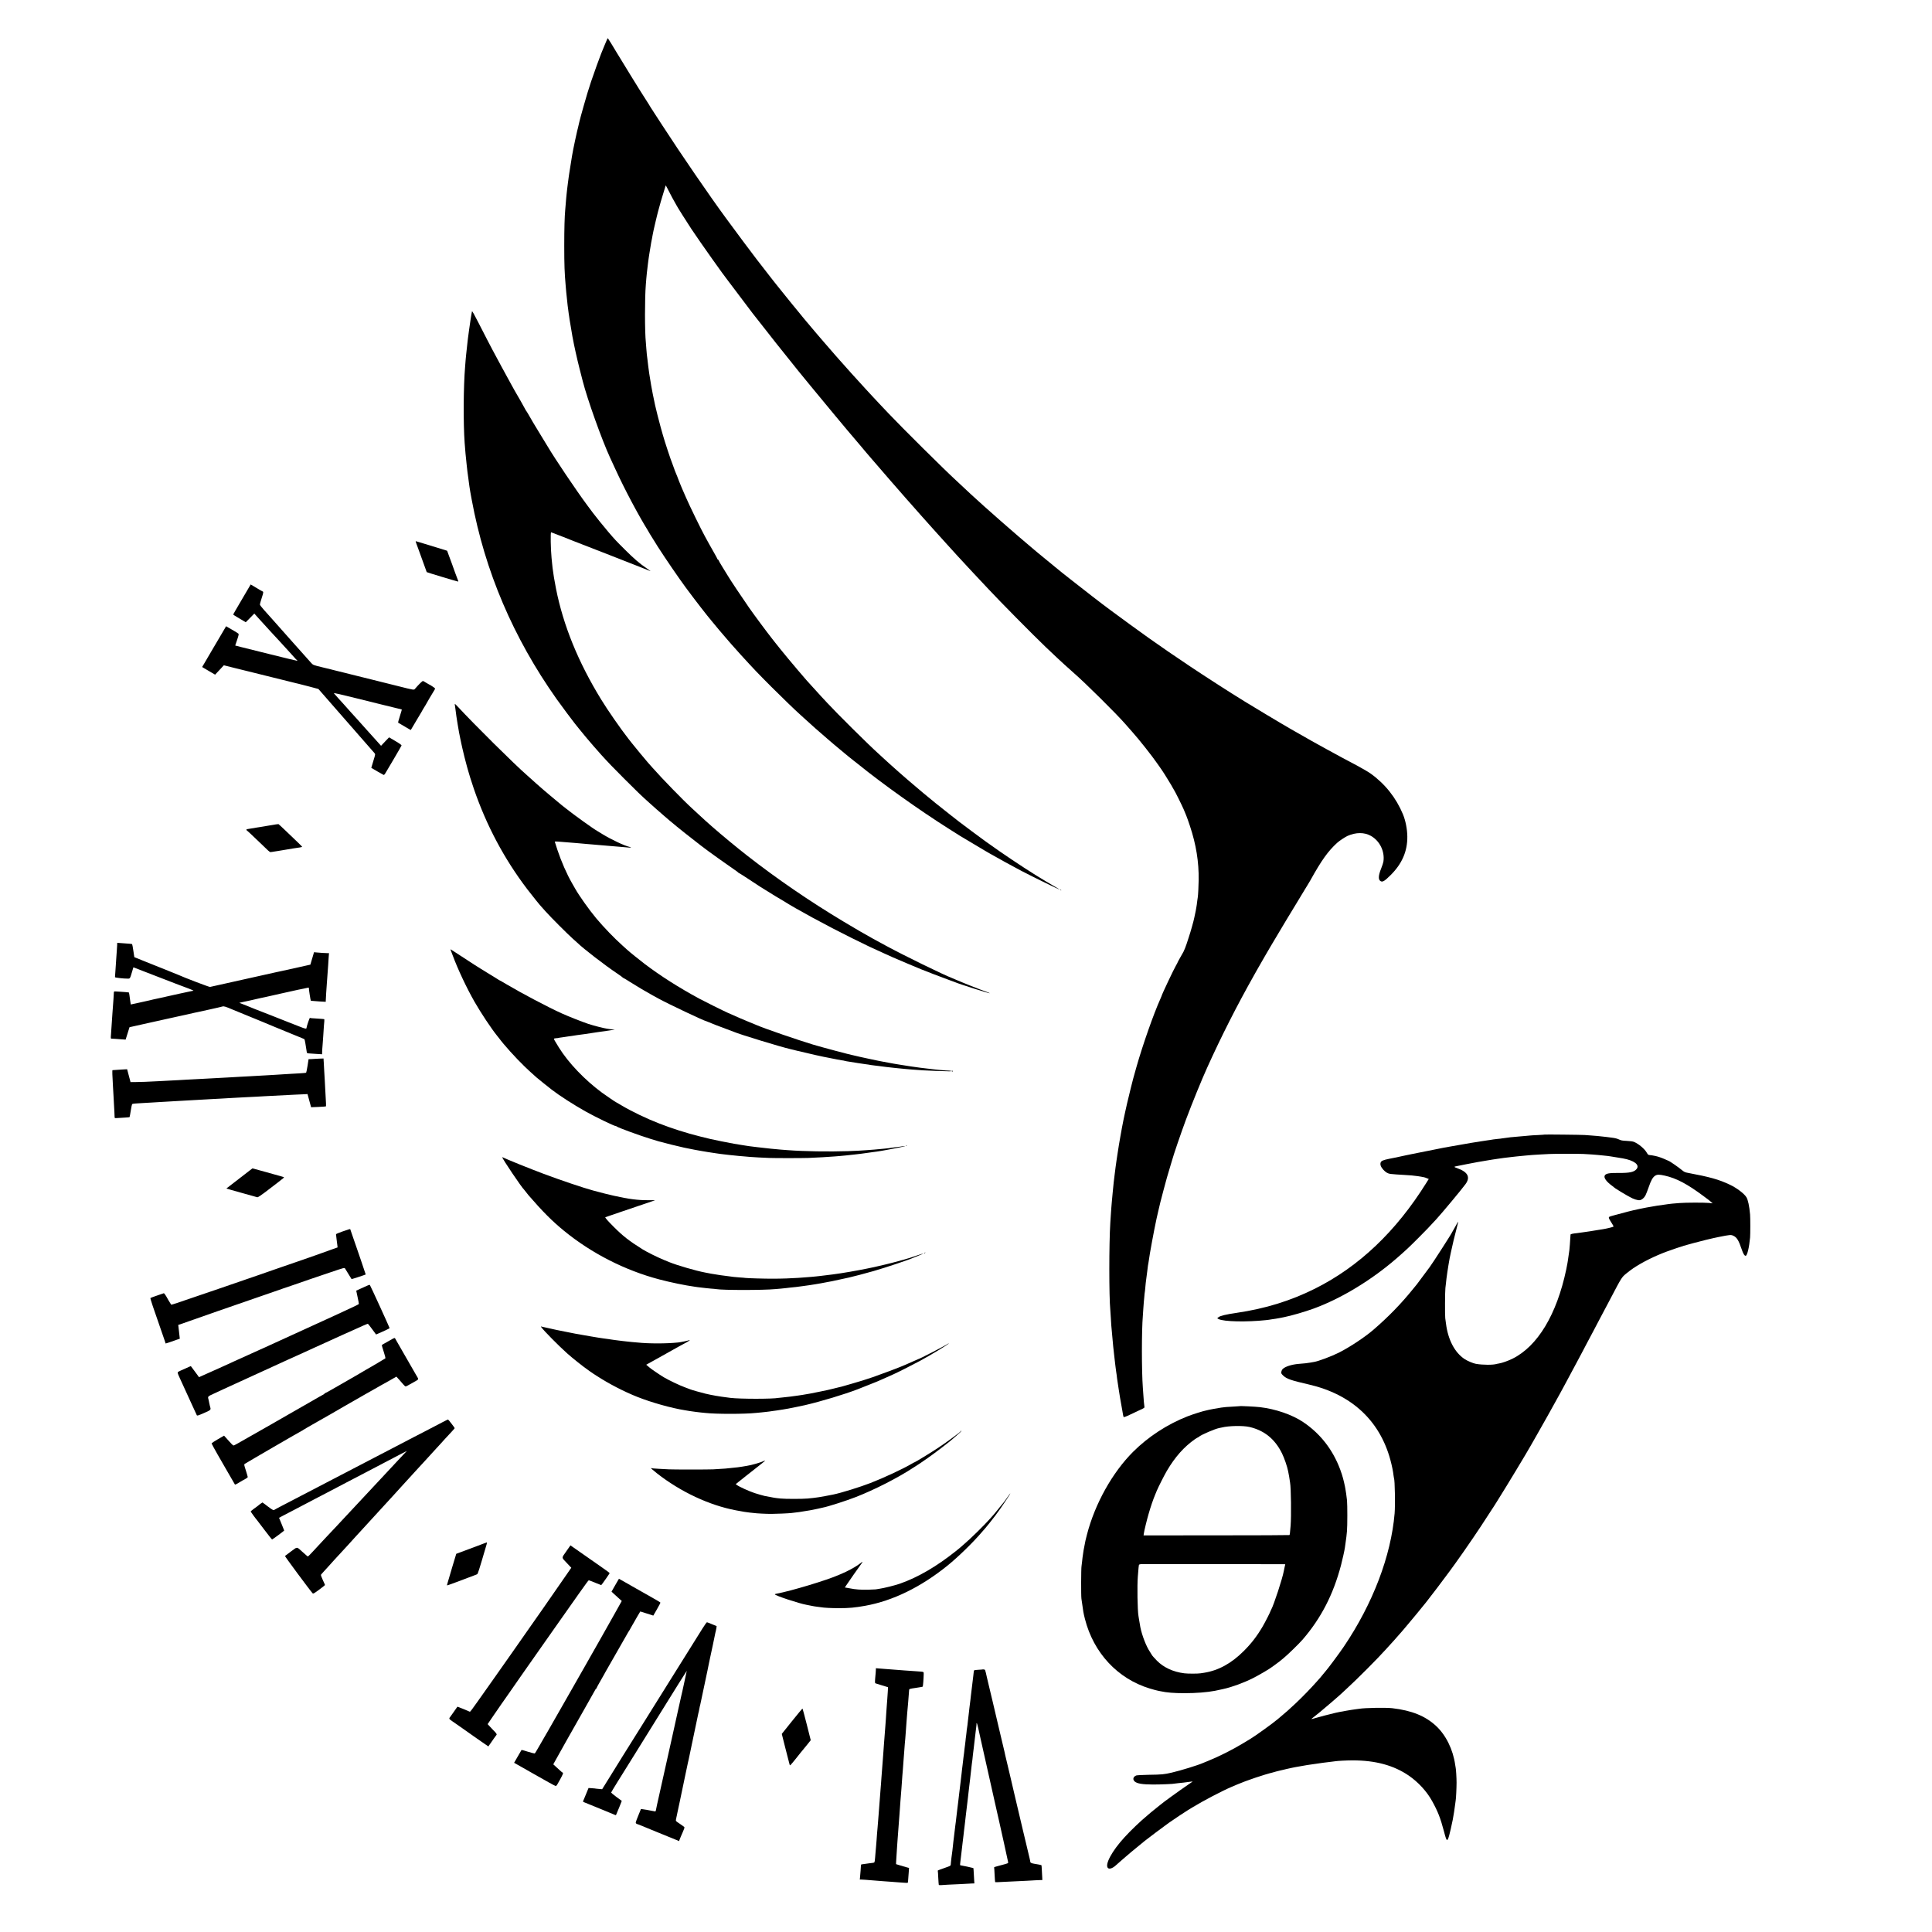<?xml version="1.0" standalone="no"?>
<!DOCTYPE svg PUBLIC "-//W3C//DTD SVG 20010904//EN"
 "http://www.w3.org/TR/2001/REC-SVG-20010904/DTD/svg10.dtd">
<svg version="1.0" xmlns="http://www.w3.org/2000/svg"
 width="3977pt" height="3977pt" viewBox="0 0 3977 3977"
 preserveAspectRatio="xMidYMid meet">
<g transform="translate(0,3977) scale(0.1,-0.1)"
fill="#000000" stroke="none">
<path d="M12446 38841 c-32 -80 -65 -159 -72 -176 -27 -65 -149 -404 -207
-575 -52 -156 -100 -315 -152 -500 -25 -91 -52 -187 -60 -215 -12 -42 -47
-185 -60 -246 -2 -9 -8 -33 -14 -55 -6 -21 -26 -113 -45 -204 -30 -144 -40
-192 -61 -310 -13 -74 -54 -331 -59 -370 -4 -25 -8 -56 -10 -70 -3 -14 -10
-68 -16 -120 -6 -52 -13 -106 -15 -120 -2 -14 -6 -54 -10 -90 -4 -36 -8 -81
-10 -100 -2 -19 -7 -73 -10 -120 -4 -47 -8 -101 -10 -120 -13 -138 -20 -392
-20 -735 0 -406 6 -559 30 -835 3 -36 8 -92 11 -125 3 -33 7 -71 9 -85 2 -14
7 -56 10 -95 3 -38 7 -81 10 -95 2 -14 7 -47 10 -75 4 -27 8 -66 11 -85 2 -19
6 -46 9 -60 2 -14 7 -45 10 -70 8 -56 52 -319 59 -351 3 -13 8 -35 10 -49 17
-104 86 -415 136 -610 33 -129 62 -242 64 -250 95 -375 393 -1210 566 -1585
10 -22 60 -130 111 -240 187 -407 462 -926 661 -1248 26 -43 48 -80 48 -82 0
-3 109 -178 165 -265 165 -257 439 -656 579 -845 206 -278 434 -571 540 -696
17 -20 38 -45 46 -55 17 -23 172 -207 180 -214 3 -3 30 -34 60 -70 30 -36 57
-67 60 -70 3 -3 20 -23 39 -45 31 -37 140 -159 201 -225 289 -316 336 -365
635 -665 228 -227 500 -490 575 -555 13 -11 49 -44 80 -73 105 -98 373 -336
505 -447 55 -47 111 -95 125 -107 30 -25 177 -148 203 -169 10 -8 52 -42 93
-77 42 -34 91 -73 109 -87 18 -14 60 -46 92 -72 493 -400 1255 -943 1848
-1318 116 -73 226 -143 245 -155 28 -18 425 -255 515 -307 11 -7 56 -33 100
-58 135 -78 518 -289 650 -357 252 -131 769 -383 784 -383 3 0 -12 11 -34 23
-362 210 -562 335 -943 589 -158 105 -325 221 -542 376 -96 69 -515 380 -550
409 -8 7 -82 65 -165 129 -218 171 -424 336 -555 447 -14 12 -81 69 -150 127
-114 96 -164 138 -194 165 -6 6 -45 39 -86 75 -41 36 -77 67 -80 70 -3 3 -43
39 -90 80 -96 85 -142 126 -250 226 -41 37 -80 73 -86 79 -200 179 -848 821
-1054 1044 -63 68 -124 134 -135 145 -11 12 -58 64 -105 116 -47 52 -90 99
-96 105 -48 45 -461 531 -624 735 -65 81 -100 125 -108 135 -4 6 -33 42 -63
80 -110 139 -358 473 -479 645 -130 186 -405 598 -436 655 -6 11 -52 86 -103
167 -50 81 -91 152 -91 158 0 5 -4 10 -10 10 -5 0 -10 4 -10 8 0 5 -32 64 -71
133 -40 68 -86 151 -104 184 -18 33 -56 103 -85 155 -84 153 -312 621 -390
800 -40 91 -78 179 -85 195 -22 49 -97 238 -96 242 0 2 -10 26 -23 55 -13 29
-33 82 -45 118 -12 36 -26 74 -31 85 -30 68 -162 470 -195 590 -7 28 -28 99
-45 159 -27 96 -103 395 -114 450 -3 12 -14 65 -25 120 -12 54 -23 108 -25
120 -2 11 -9 48 -15 81 -6 33 -13 71 -16 85 -5 24 -30 179 -40 245 -11 73 -28
208 -40 315 -4 30 -8 66 -10 80 -2 14 -6 66 -10 115 -3 50 -8 108 -10 130 -24
226 -24 919 -1 1195 2 19 7 76 10 125 4 50 9 101 11 115 2 14 7 52 10 85 3 33
8 71 10 85 2 14 7 49 10 79 4 30 8 62 10 72 2 9 6 39 10 66 4 26 13 84 21 128
7 44 16 96 19 115 4 19 10 53 15 75 5 22 11 57 14 77 3 21 11 59 17 85 6 27
12 55 14 63 2 8 15 65 29 125 15 61 29 121 32 133 2 13 11 47 19 75 48 177 68
248 110 382 25 83 47 154 48 158 1 4 33 -54 71 -130 38 -76 89 -171 113 -211
23 -41 43 -75 43 -77 0 -7 222 -359 302 -479 192 -288 676 -970 755 -1066 7
-8 61 -80 121 -160 94 -127 224 -298 381 -505 25 -33 48 -62 51 -65 3 -3 41
-52 85 -108 66 -86 225 -288 355 -452 56 -70 437 -547 453 -566 9 -10 123
-149 253 -309 218 -267 847 -1023 891 -1070 10 -11 65 -77 123 -145 58 -69
114 -136 126 -150 12 -14 66 -77 120 -140 54 -63 101 -117 104 -120 3 -3 59
-68 125 -145 66 -77 134 -156 151 -175 17 -19 96 -109 175 -200 79 -91 156
-178 170 -195 15 -16 36 -39 46 -51 98 -113 373 -422 483 -544 42 -47 166
-184 275 -305 109 -121 216 -238 236 -260 21 -22 50 -53 65 -70 15 -16 75 -82
134 -145 59 -63 119 -128 133 -143 14 -15 81 -87 150 -160 68 -73 139 -148
157 -167 211 -228 924 -950 1176 -1190 145 -138 349 -330 384 -360 14 -12 61
-54 104 -93 43 -40 88 -80 100 -90 221 -191 868 -832 1044 -1034 22 -26 134
-152 147 -167 132 -146 413 -501 526 -666 24 -36 46 -67 49 -70 6 -6 79 -116
95 -142 5 -10 42 -68 80 -130 39 -62 77 -126 85 -144 8 -17 20 -37 26 -45 17
-20 166 -321 199 -399 15 -36 38 -92 52 -125 14 -33 49 -132 78 -220 127 -383
184 -735 179 -1112 -2 -124 -11 -312 -18 -351 -2 -9 -7 -43 -11 -76 -3 -32 -8
-68 -10 -80 -2 -11 -6 -37 -9 -56 -8 -49 -15 -87 -27 -140 -6 -25 -13 -56 -15
-70 -11 -62 -77 -296 -114 -405 -22 -66 -42 -127 -44 -135 -14 -45 -51 -139
-66 -165 -9 -16 -40 -72 -69 -122 -29 -51 -53 -96 -53 -100 -1 -5 -13 -28 -28
-53 -51 -87 -300 -614 -300 -635 0 -2 -11 -28 -24 -57 -138 -306 -362 -943
-491 -1396 -37 -129 -68 -241 -70 -250 -2 -9 -24 -96 -49 -193 -25 -97 -59
-239 -76 -315 -17 -77 -35 -157 -40 -179 -9 -36 -56 -266 -66 -323 -2 -12 -8
-48 -14 -80 -6 -31 -12 -68 -15 -82 -11 -54 -53 -308 -61 -370 -3 -19 -11 -75
-19 -125 -8 -49 -17 -117 -21 -149 -3 -33 -8 -69 -10 -80 -2 -12 -6 -43 -9
-71 -6 -50 -12 -100 -20 -165 -2 -19 -7 -64 -10 -100 -3 -36 -8 -81 -10 -100
-5 -44 -14 -136 -20 -215 -3 -33 -7 -82 -9 -110 -3 -27 -8 -97 -11 -155 -4
-58 -8 -127 -10 -155 -27 -426 -27 -1518 0 -1790 2 -22 7 -89 10 -150 3 -60 8
-135 10 -165 15 -182 34 -388 40 -440 2 -19 11 -100 20 -180 9 -80 18 -158 20
-175 2 -16 6 -52 10 -80 3 -27 8 -61 10 -75 3 -14 7 -47 11 -75 3 -27 7 -61 9
-75 19 -122 25 -161 30 -200 4 -25 17 -110 30 -190 21 -126 30 -177 49 -277 3
-11 7 -41 11 -65 4 -25 10 -50 14 -57 5 -8 45 6 137 50 71 34 166 79 212 100
83 38 83 38 78 71 -6 40 -14 123 -21 238 -4 47 -8 110 -10 140 -26 353 -26
1183 0 1485 1 22 6 90 10 150 3 61 8 121 10 135 2 14 7 61 10 105 3 44 8 87
10 95 2 8 7 49 10 91 3 42 7 85 9 95 2 11 7 46 10 79 7 66 17 140 22 169 2 10
6 44 9 75 4 31 8 63 11 71 2 8 6 33 9 55 18 144 107 624 160 870 3 11 7 29 9
40 2 11 10 43 16 70 6 28 13 57 15 65 2 8 11 47 20 85 9 39 18 77 20 85 2 8
30 119 64 245 54 206 89 328 152 535 11 36 21 72 24 80 29 111 192 585 286
838 128 342 324 823 441 1081 292 645 606 1264 965 1901 11 19 37 66 59 105
54 96 47 85 164 286 58 99 110 188 115 197 8 15 252 423 320 537 11 18 100
165 198 326 98 162 184 303 190 314 7 10 30 49 52 85 22 36 47 77 55 92 232
418 366 606 556 779 45 41 165 120 214 142 172 75 343 76 477 1 184 -102 291
-320 260 -530 -3 -23 -24 -86 -46 -141 -62 -154 -64 -238 -6 -265 39 -18 81 9
200 127 236 234 348 493 344 797 -2 151 -36 323 -89 453 -142 342 -368 627
-667 841 -46 33 -173 107 -281 165 -108 57 -239 127 -292 155 -144 77 -530
289 -589 323 -29 17 -54 31 -56 31 -3 0 -34 18 -70 40 -36 22 -67 40 -70 40
-2 0 -59 32 -127 72 -68 39 -143 82 -168 96 -103 57 -913 542 -935 559 -5 4
-39 26 -75 47 -193 117 -710 449 -1050 676 -264 175 -648 439 -858 589 -170
121 -616 445 -717 521 -54 41 -109 82 -121 90 -45 30 -552 422 -738 570 -73
58 -147 116 -165 130 -18 14 -38 30 -44 35 -7 6 -70 58 -141 115 -121 98 -306
250 -351 288 -11 9 -47 39 -80 67 -364 304 -1015 875 -1301 1141 -94 89 -274
256 -304 284 -253 232 -1117 1090 -1400 1389 -80 85 -159 168 -175 185 -17 17
-82 87 -145 155 -63 69 -128 139 -145 157 -41 43 -180 196 -245 269 -29 33
-56 62 -59 65 -4 3 -36 39 -71 80 -36 41 -72 82 -80 90 -8 8 -47 51 -85 95
-39 44 -72 82 -75 85 -7 6 -183 210 -255 294 -27 33 -55 64 -60 70 -6 6 -39
45 -74 86 -35 41 -84 99 -109 129 -26 30 -56 66 -67 80 -11 14 -25 31 -31 36
-6 6 -39 46 -75 90 -35 44 -66 82 -69 85 -7 6 -302 369 -350 430 -19 25 -42
54 -52 65 -9 11 -31 39 -50 62 -18 23 -46 58 -63 79 -16 20 -48 60 -70 89 -84
109 -287 371 -302 389 -30 37 -513 682 -565 757 -10 13 -40 55 -68 92 -321
436 -922 1311 -1311 1912 -47 72 -116 178 -154 237 -79 121 -96 148 -125 198
-11 19 -59 94 -105 165 -47 72 -88 137 -92 145 -4 8 -42 69 -84 136 -43 67
-85 135 -93 150 -9 16 -24 41 -34 56 -30 48 -247 401 -257 420 -41 71 -169
279 -174 282 -3 2 -33 -62 -65 -143z"/>
<path d="M9716 33362 c-3 -9 -10 -48 -16 -87 -6 -38 -13 -81 -15 -95 -2 -14
-15 -104 -29 -200 -23 -167 -31 -228 -41 -330 -9 -90 -17 -156 -20 -185 -2
-16 -7 -64 -10 -105 -3 -41 -8 -104 -11 -140 -34 -405 -39 -1154 -9 -1570 12
-159 21 -266 41 -445 16 -145 16 -151 34 -275 5 -41 12 -93 15 -115 3 -22 7
-51 9 -65 2 -14 10 -59 16 -100 7 -41 14 -84 17 -95 2 -11 8 -45 14 -75 271
-1468 854 -2837 1747 -4100 88 -124 359 -488 372 -500 3 -3 21 -25 40 -50 19
-25 39 -50 45 -56 5 -6 24 -28 40 -49 17 -21 47 -59 69 -84 21 -25 47 -57 59
-71 55 -67 224 -261 292 -336 143 -158 257 -276 475 -494 279 -279 336 -334
515 -495 61 -54 128 -115 150 -134 22 -20 87 -77 145 -126 58 -50 107 -92 110
-95 5 -5 93 -77 133 -110 11 -8 24 -20 31 -26 16 -15 340 -272 416 -329 36
-28 67 -52 70 -55 3 -3 39 -30 80 -60 41 -30 77 -57 80 -60 8 -9 449 -322 535
-380 44 -29 81 -57 83 -62 2 -4 7 -8 12 -8 4 0 91 -55 193 -122 102 -68 213
-141 248 -163 265 -165 412 -255 416 -255 2 0 27 -15 56 -33 257 -165 899
-513 1412 -767 333 -165 413 -203 690 -327 55 -24 127 -57 160 -72 33 -15 166
-72 295 -126 129 -53 253 -105 275 -115 56 -24 447 -174 580 -222 61 -22 119
-43 130 -48 78 -35 704 -234 712 -226 2 2 -31 16 -74 31 -135 47 -483 186
-623 247 -24 11 -56 24 -70 30 -186 70 -1010 473 -1370 669 -113 61 -232 126
-265 144 -114 61 -401 228 -615 357 -698 419 -1361 873 -1980 1356 -209 163
-519 419 -715 591 -124 109 -156 137 -290 262 -44 40 -102 94 -129 119 -178
162 -618 614 -817 840 -46 52 -88 100 -94 106 -31 34 -280 335 -325 393 -14
17 -49 62 -77 98 -155 198 -421 580 -561 809 -470 767 -776 1519 -926 2274
-19 96 -38 200 -42 230 -4 30 -8 57 -9 60 -1 4 -10 68 -20 140 -2 14 -6 57
-10 95 -4 39 -9 88 -11 110 -18 182 -24 531 -9 528 12 -3 443 -170 470 -183
20 -9 520 -204 735 -286 63 -24 124 -48 135 -53 11 -5 70 -28 130 -51 61 -23
119 -46 130 -51 11 -5 108 -42 215 -84 107 -41 203 -80 213 -85 9 -6 17 -8 17
-6 0 3 -35 28 -77 57 -140 93 -265 201 -448 384 -188 187 -205 205 -346 370
-77 90 -266 323 -312 386 -10 13 -62 83 -115 154 -225 303 -672 966 -823 1223
-9 15 -57 95 -108 177 -115 189 -97 158 -188 310 -42 72 -88 150 -101 175 -14
25 -31 52 -38 61 -8 8 -14 18 -14 21 0 5 -201 360 -220 388 -6 8 -13 22 -17
30 -4 8 -35 64 -69 125 -87 157 -300 549 -374 690 -34 66 -84 161 -110 210
-27 50 -107 206 -178 347 -84 166 -133 252 -136 240z"/>
<path d="M8570 28583 c10 -27 39 -104 63 -173 121 -336 150 -415 151 -417 5
-6 625 -193 639 -193 13 0 15 4 7 18 -5 9 -32 82 -61 162 -28 80 -60 168 -70
195 -10 28 -36 97 -57 154 l-38 104 -240 74 c-131 40 -275 84 -320 98 -44 14
-83 25 -87 25 -3 0 3 -21 13 -47z"/>
<path d="M5121 27672 c-21 -37 -103 -175 -180 -307 -78 -131 -141 -242 -141
-245 0 -3 35 -26 78 -51 42 -25 100 -60 129 -77 l52 -31 88 89 88 90 97 -108
c53 -59 108 -118 120 -132 13 -14 75 -81 137 -150 62 -69 119 -130 125 -135 6
-6 51 -55 101 -110 49 -55 115 -127 146 -160 31 -33 74 -80 95 -105 21 -25 46
-50 54 -57 8 -6 13 -13 10 -16 -3 -2 -264 61 -580 140 -316 80 -584 146 -595
148 -11 3 -39 9 -61 16 l-42 11 39 116 c31 93 37 119 27 128 -7 7 -51 35 -98
62 -47 27 -101 59 -120 70 l-36 21 -71 -122 c-39 -67 -122 -207 -184 -312 -61
-104 -120 -203 -129 -220 -9 -16 -38 -65 -63 -108 l-46 -77 22 -14 c12 -8 72
-44 134 -79 l111 -65 90 96 90 97 239 -60 c131 -32 243 -60 248 -61 6 -1 231
-57 500 -124 270 -67 498 -124 508 -126 9 -2 25 -6 35 -8 48 -11 416 -107 417
-109 2 -3 353 -405 386 -442 15 -16 77 -88 140 -160 62 -71 115 -132 118 -135
3 -3 49 -54 101 -115 52 -60 97 -112 100 -115 3 -3 70 -79 149 -170 79 -91
152 -174 162 -185 17 -19 16 -25 -26 -160 -24 -77 -43 -140 -42 -141 27 -18
246 -143 255 -146 7 -2 24 15 36 37 13 22 92 155 175 296 83 141 153 263 156
271 5 11 -29 36 -125 93 l-131 77 -83 -87 -82 -87 -34 38 c-48 55 -180 201
-215 239 -16 17 -45 49 -64 71 -18 21 -52 59 -75 84 -23 25 -77 86 -121 135
-44 50 -89 99 -100 110 -11 11 -49 54 -85 95 -36 41 -72 81 -80 90 -58 62
-178 196 -197 220 -8 10 149 -25 480 -108 271 -67 501 -124 512 -127 11 -2
107 -26 213 -52 l193 -47 -6 -28 c-4 -15 -22 -76 -41 -135 -20 -59 -32 -109
-27 -110 4 -2 64 -37 133 -78 68 -41 125 -73 126 -72 1 1 50 83 108 182 58 99
111 187 116 195 6 8 14 24 19 35 5 11 21 37 35 58 14 21 26 40 26 42 0 6 160
277 181 308 11 15 17 32 14 37 -7 11 -111 80 -121 80 -3 0 -29 15 -59 34 -29
19 -60 36 -67 38 -13 3 -88 -71 -160 -155 -30 -34 -5 -38 -371 54 -155 39
-289 72 -297 74 -8 2 -107 27 -220 55 -113 28 -260 65 -327 81 -67 16 -184 45
-260 65 -76 20 -149 38 -163 40 -14 3 -38 9 -55 14 -16 5 -41 11 -55 14 -14 2
-99 23 -190 46 -155 38 -167 43 -199 78 -45 49 -273 304 -390 437 -15 17 -120
136 -235 265 -115 129 -223 251 -240 270 -17 19 -68 76 -113 126 -46 51 -83
100 -83 110 0 11 16 68 35 127 40 124 41 135 18 144 -10 4 -69 37 -130 75
l-113 67 -39 -67z"/>
<path d="M9364 25253 c3 -16 8 -50 11 -78 3 -27 7 -61 10 -75 2 -14 6 -45 9
-70 3 -25 8 -54 10 -65 2 -11 9 -56 16 -100 6 -44 20 -123 30 -175 11 -52 21
-106 24 -120 2 -14 12 -59 21 -100 9 -41 18 -84 21 -95 10 -54 77 -318 95
-379 11 -38 22 -76 24 -85 9 -40 69 -231 120 -381 258 -751 622 -1437 1097
-2062 98 -129 275 -348 297 -368 3 -3 42 -45 85 -95 99 -112 454 -467 560
-561 43 -38 86 -76 95 -85 118 -116 565 -461 821 -632 58 -39 107 -75 108 -79
2 -4 7 -8 12 -8 4 0 70 -40 146 -88 137 -87 341 -208 459 -272 33 -18 85 -46
115 -63 200 -110 953 -467 986 -467 3 0 24 -8 47 -19 59 -26 207 -84 366 -142
75 -28 145 -54 156 -59 116 -51 961 -309 1161 -355 11 -2 73 -18 139 -34 235
-58 568 -132 655 -146 19 -3 42 -8 50 -10 8 -2 31 -7 50 -10 19 -3 53 -10 75
-15 22 -5 63 -12 90 -16 28 -3 53 -8 56 -10 4 -2 24 -6 45 -10 81 -12 220 -34
244 -39 23 -4 48 -8 150 -22 44 -5 60 -8 110 -17 14 -3 52 -8 85 -11 33 -3 71
-7 85 -10 14 -2 48 -7 75 -10 28 -3 64 -8 80 -10 17 -2 57 -7 90 -10 33 -3 78
-8 100 -11 95 -10 134 -14 195 -19 36 -3 88 -8 115 -10 175 -15 293 -22 525
-30 281 -10 300 -10 300 -2 0 4 -17 7 -37 8 -21 0 -56 2 -78 4 -96 7 -189 16
-218 20 -18 2 -57 6 -87 10 -108 11 -341 41 -390 50 -14 2 -41 7 -60 9 -56 8
-109 16 -195 31 -44 8 -96 16 -115 19 -19 3 -46 8 -60 11 -32 6 -131 25 -167
31 -16 2 -39 7 -53 10 -14 3 -36 8 -50 10 -14 3 -99 21 -190 40 -91 20 -172
37 -180 39 -8 2 -33 8 -55 13 -22 6 -51 13 -65 15 -82 15 -631 161 -840 223
-312 94 -1007 333 -1152 397 -18 8 -91 38 -163 67 -111 45 -258 108 -445 192
-92 41 -489 238 -590 293 -425 231 -792 465 -1120 713 -111 85 -317 251 -361
292 -8 8 -51 47 -94 85 -163 145 -389 379 -542 562 -144 172 -356 471 -435
613 -14 25 -42 74 -63 110 -109 190 -218 439 -301 686 -30 89 -54 165 -54 169
0 6 91 1 200 -10 19 -2 76 -7 125 -10 50 -3 106 -8 125 -10 34 -4 83 -8 225
-20 39 -4 93 -8 120 -10 28 -3 79 -7 115 -10 70 -5 146 -12 225 -19 46 -5 79
-7 250 -21 33 -3 89 -8 125 -11 59 -5 79 1 34 11 -104 22 -382 153 -566 266
-46 29 -92 57 -103 63 -78 43 -476 328 -641 460 -28 23 -68 55 -90 71 -21 17
-59 48 -84 70 -26 22 -96 80 -156 130 -60 49 -118 99 -130 110 -12 11 -44 39
-71 62 -28 24 -64 55 -80 70 -28 26 -153 138 -193 173 -258 224 -1082 1041
-1422 1408 -32 34 -60 62 -63 62 -4 0 -4 -12 -1 -27z"/>
<path d="M5680 22800 c-25 -5 -103 -18 -175 -29 -71 -12 -141 -23 -155 -26
-14 -2 -43 -6 -65 -10 -22 -3 -47 -7 -55 -10 -8 -2 -37 -6 -65 -10 -27 -3 -60
-9 -72 -12 -23 -5 -30 -19 -14 -25 5 -1 99 -89 208 -194 263 -254 263 -254
282 -254 10 0 42 4 72 10 30 5 70 11 89 14 19 3 87 14 150 25 63 11 133 23
155 26 22 3 49 7 60 9 11 2 44 7 73 11 28 4 52 10 52 13 0 3 -33 37 -73 76
-257 248 -409 391 -415 392 -4 1 -27 -2 -52 -6z"/>
<path d="M21827 21449 c7 -7 15 -10 18 -7 3 3 -2 9 -12 12 -14 6 -15 5 -6 -5z"/>
<path d="M2411 20304 c-1 -33 -4 -75 -6 -94 -2 -19 -6 -84 -10 -143 -4 -59 -8
-126 -10 -149 -2 -22 -7 -88 -10 -147 -4 -58 -8 -110 -8 -116 -2 -10 182 -31
264 -30 47 0 46 -1 92 156 l23 77 424 -164 c234 -91 432 -167 440 -170 8 -3
49 -18 90 -34 302 -113 303 -114 263 -117 -10 -1 -130 -27 -267 -57 -136 -31
-258 -58 -270 -60 -11 -3 -30 -7 -41 -10 -33 -7 -216 -47 -237 -51 -11 -2 -27
-6 -36 -9 -9 -3 -28 -7 -42 -10 -14 -3 -74 -16 -135 -30 -60 -14 -121 -27
-135 -30 -14 -2 -44 -9 -66 -14 l-42 -9 -11 71 c-6 39 -14 95 -17 124 -4 28
-9 52 -13 53 -41 5 -72 8 -166 14 -60 4 -112 7 -115 7 -21 2 -28 -6 -27 -34 0
-18 -3 -73 -7 -123 -4 -49 -9 -117 -11 -150 -3 -33 -7 -94 -10 -135 -8 -119
-19 -289 -30 -442 -7 -87 -7 -88 17 -89 23 0 70 -3 209 -14 l75 -5 40 127 40
128 389 87 c215 48 401 89 415 92 14 2 55 11 91 20 37 8 78 17 90 20 13 3 96
21 184 40 88 20 169 38 180 41 11 2 29 6 40 8 11 3 126 28 255 56 129 28 249
56 267 62 32 10 64 0 218 -66 17 -7 154 -63 305 -125 151 -62 289 -118 305
-125 17 -8 71 -30 120 -50 50 -20 104 -43 120 -50 17 -7 127 -52 245 -101 343
-140 371 -151 377 -157 6 -6 27 -117 38 -202 10 -71 11 -74 18 -81 7 -7 13 -8
195 -19 l112 -7 1 39 c1 41 3 77 13 198 4 44 8 114 11 155 9 150 16 246 21
288 2 23 1 42 -3 43 -5 0 -19 2 -33 4 -14 1 -77 6 -140 10 -63 3 -118 8 -121
11 -7 4 -69 -179 -69 -203 0 -26 -25 -22 -133 21 -61 24 -164 65 -227 89 -63
25 -235 93 -382 151 -147 58 -269 106 -272 106 -4 0 -25 9 -49 19 -23 11 -105
44 -182 74 l-139 54 74 17 c91 20 117 26 150 32 14 3 61 14 105 24 83 19 165
38 200 44 11 3 83 19 160 36 77 17 147 33 155 35 8 2 89 20 180 40 91 20 174
39 185 41 11 2 29 6 40 8 180 39 186 40 183 29 -4 -14 35 -263 41 -264 20 -3
71 -7 181 -14 l125 -7 1 29 c1 43 14 252 19 308 2 28 7 91 10 140 3 50 8 117
11 150 3 33 7 89 9 125 2 36 6 107 10 157 l7 93 -23 -1 c-28 -1 -198 10 -249
16 l-36 4 -21 -72 c-12 -40 -29 -97 -38 -128 l-16 -56 -237 -53 c-130 -29
-285 -63 -344 -76 -59 -13 -117 -25 -130 -28 -26 -5 -272 -60 -363 -81 -79
-19 -284 -64 -310 -69 -11 -2 -164 -36 -340 -76 -176 -39 -330 -73 -342 -76
-18 -3 -527 191 -668 255 -26 12 -420 170 -465 187 -19 7 -123 49 -230 92
l-195 79 -6 39 c-4 22 -10 60 -13 86 -9 69 -23 138 -28 144 -3 2 -29 6 -59 8
-30 2 -97 7 -150 11 l-96 7 -2 -58z"/>
<path d="M9279 20208 c5 -12 24 -61 41 -108 105 -284 288 -672 450 -955 132
-230 342 -546 462 -695 16 -19 32 -39 36 -45 101 -138 340 -404 529 -587 79
-76 112 -107 248 -228 32 -28 241 -196 315 -253 156 -121 456 -313 695 -447
194 -109 589 -300 619 -300 7 0 16 -4 22 -9 25 -23 470 -186 699 -256 66 -20
140 -42 165 -50 65 -20 431 -111 525 -130 164 -34 311 -62 360 -69 22 -4 78
-13 125 -21 47 -7 121 -19 165 -25 44 -6 91 -13 105 -15 34 -5 115 -14 170
-20 25 -2 65 -7 90 -9 79 -9 143 -15 225 -21 44 -4 95 -8 113 -10 18 -2 97 -7
175 -11 78 -3 176 -8 217 -10 114 -5 668 -5 815 0 163 6 437 22 540 31 28 2
82 7 120 10 39 3 86 8 105 10 57 7 132 15 185 20 62 6 181 21 266 34 35 5 87
12 114 16 28 3 61 8 75 10 14 2 54 9 90 14 36 6 76 13 90 16 14 3 41 8 60 11
88 14 336 66 340 71 4 5 -55 -2 -108 -12 -10 -1 -42 -6 -72 -9 -30 -4 -73 -9
-95 -12 -22 -3 -47 -7 -55 -9 -8 -2 -51 -6 -95 -10 -44 -3 -91 -8 -105 -10
-14 -2 -59 -6 -100 -9 -41 -3 -113 -9 -159 -12 -154 -11 -175 -12 -381 -20
-390 -13 -921 -5 -1241 20 -41 4 -105 9 -144 11 -65 5 -89 7 -205 19 -141 15
-176 19 -285 32 -66 9 -136 17 -155 19 -19 3 -46 7 -60 9 -14 3 -45 8 -70 11
-91 12 -270 44 -440 79 -216 44 -265 55 -446 101 -295 74 -577 164 -844 268
-264 102 -577 253 -775 372 -60 36 -110 65 -112 65 -7 0 -217 143 -293 199
-354 262 -687 610 -884 926 -89 143 -107 175 -102 183 3 5 24 9 47 11 23 1 45
4 49 6 4 2 31 7 61 10 30 3 61 8 69 10 8 2 38 7 65 10 28 3 61 8 75 10 61 10
159 25 205 30 28 3 61 8 75 10 59 11 422 63 490 72 25 3 61 9 80 13 l35 8 -40
2 c-22 1 -49 3 -60 5 -11 2 -39 7 -63 10 -75 11 -272 62 -387 100 -127 43
-407 153 -545 216 -276 125 -814 408 -1138 600 -73 44 -135 79 -138 79 -3 0
-17 8 -32 19 -15 10 -92 58 -172 106 -80 48 -167 102 -195 120 -27 17 -85 54
-128 81 -43 27 -166 107 -275 179 -108 71 -200 131 -205 133 -4 2 -3 -7 2 -20z"/>
<path d="M6476 17973 c-1 -1 -29 -3 -63 -4 l-61 -2 -21 -136 c-12 -74 -25
-138 -29 -142 -4 -4 -66 -10 -139 -14 -72 -4 -153 -8 -180 -10 -26 -2 -100 -7
-163 -10 -63 -4 -135 -8 -160 -10 -25 -1 -101 -6 -170 -10 -69 -4 -150 -8
-180 -10 -30 -2 -109 -6 -175 -10 -66 -3 -151 -8 -190 -10 -38 -2 -115 -7
-170 -10 -55 -3 -138 -7 -185 -10 -47 -2 -130 -7 -185 -10 -55 -3 -138 -8
-185 -10 -47 -2 -132 -7 -190 -10 -58 -3 -145 -8 -195 -10 -49 -3 -126 -7
-170 -10 -44 -2 -132 -7 -195 -10 -63 -4 -146 -8 -185 -10 -253 -13 -394 -19
-489 -19 l-109 -1 -17 65 c-10 36 -25 95 -35 132 l-18 68 -111 -6 c-117 -7
-175 -11 -190 -13 -7 -1 -4 -111 9 -321 2 -36 7 -114 10 -175 3 -60 7 -150 11
-200 7 -124 13 -224 13 -262 1 -31 1 -31 49 -28 26 2 94 6 151 9 57 3 106 8
108 10 3 2 14 62 25 133 11 70 24 132 28 136 4 4 38 10 76 12 38 2 110 7 159
10 50 3 128 7 175 10 47 3 121 7 165 10 44 3 123 7 175 10 52 3 129 7 170 10
83 5 204 12 355 20 184 10 269 14 355 20 47 2 132 7 190 10 58 4 134 8 170 10
36 2 117 6 180 10 63 3 149 8 190 10 41 2 131 7 200 10 69 4 148 8 175 10 90
6 402 22 605 31 74 3 165 7 202 9 l68 4 13 -47 c8 -26 25 -87 37 -136 l24 -88
150 6 c83 4 152 9 155 11 4 5 2 95 -4 170 -1 22 -6 105 -10 185 -4 80 -9 165
-10 190 -2 25 -7 108 -11 185 -3 77 -8 154 -9 170 -2 17 -3 43 -4 58 l-1 28
-91 -3 c-50 -2 -91 -4 -93 -5z"/>
<path d="M19590 17722 c0 -5 7 -9 15 -9 8 0 12 4 9 9 -3 4 -9 8 -15 8 -5 0 -9
-4 -9 -8z"/>
<path d="M31798 16415 c-2 -2 -66 -6 -143 -10 -77 -3 -151 -8 -165 -10 -14 -2
-63 -7 -110 -10 -47 -3 -98 -8 -115 -10 -16 -1 -66 -6 -110 -10 -44 -3 -87 -8
-95 -10 -8 -2 -42 -7 -75 -10 -33 -4 -67 -8 -75 -10 -8 -2 -46 -7 -85 -10 -38
-4 -77 -8 -85 -10 -8 -2 -35 -7 -60 -10 -25 -3 -56 -8 -70 -10 -40 -7 -82 -14
-125 -19 -22 -3 -49 -7 -60 -10 -11 -2 -41 -6 -66 -10 -25 -4 -57 -9 -70 -11
-217 -37 -385 -66 -429 -75 -56 -11 -91 -17 -145 -26 -16 -3 -37 -7 -45 -9 -8
-2 -30 -7 -49 -10 -31 -5 -524 -104 -546 -109 -22 -5 -121 -26 -145 -30 -14
-2 -55 -11 -93 -20 -37 -9 -79 -18 -95 -21 -15 -3 -36 -7 -47 -9 -11 -2 -56
-12 -100 -20 -123 -25 -162 -42 -174 -76 -15 -43 3 -91 54 -148 48 -53 95 -81
147 -87 51 -6 185 -16 273 -20 118 -6 222 -15 290 -26 55 -8 75 -12 131 -23
11 -2 37 -11 57 -20 l38 -15 -52 -83 c-623 -998 -1384 -1721 -2289 -2174 -504
-252 -1023 -412 -1615 -499 -220 -32 -339 -61 -373 -90 l-26 -22 29 -16 c105
-54 579 -64 980 -21 50 6 61 7 125 18 19 3 51 8 70 10 19 3 60 10 90 16 30 6
66 14 80 16 155 31 415 106 611 177 560 204 1189 584 1704 1031 198 172 251
222 455 426 156 156 221 224 365 381 121 132 516 606 601 722 107 145 51 253
-172 331 -67 24 -69 30 -14 40 14 3 104 21 200 40 149 30 338 64 455 82 17 3
55 9 85 14 30 5 75 12 100 15 44 5 110 15 140 20 8 1 47 6 85 10 39 4 77 8 85
10 8 2 49 6 90 10 41 3 86 8 100 10 14 2 61 7 105 10 44 4 96 8 115 10 19 2
91 7 160 10 69 3 154 8 190 10 79 5 596 6 700 1 111 -6 271 -16 305 -21 17 -2
62 -6 100 -10 39 -4 81 -8 95 -10 14 -2 45 -7 70 -10 39 -5 149 -23 245 -40
234 -42 352 -132 285 -218 -50 -64 -143 -84 -370 -82 -190 2 -261 -10 -285
-50 -28 -45 27 -125 150 -215 33 -25 62 -48 65 -51 6 -7 239 -149 245 -149 2
0 27 -14 55 -30 73 -43 167 -73 207 -65 42 8 89 47 115 99 12 22 41 97 65 166
49 143 84 205 132 237 42 28 84 29 200 3 238 -53 462 -171 800 -423 115 -86
108 -80 151 -117 l35 -30 -80 8 c-100 9 -480 8 -600 -2 -129 -10 -196 -16
-226 -21 -15 -3 -47 -7 -70 -10 -117 -15 -228 -32 -319 -50 -13 -3 -42 -7 -64
-11 -22 -3 -43 -7 -46 -9 -3 -2 -23 -6 -45 -9 -22 -4 -47 -8 -55 -11 -8 -2
-26 -6 -40 -9 -105 -21 -240 -56 -490 -124 -98 -27 -105 -30 -102 -52 1 -13
25 -57 53 -98 28 -41 47 -78 42 -82 -9 -9 -169 -47 -225 -54 -21 -3 -63 -9
-95 -15 -32 -5 -74 -12 -93 -15 -19 -3 -46 -8 -60 -10 -14 -3 -47 -7 -75 -11
-27 -3 -75 -10 -105 -15 -30 -5 -75 -11 -100 -14 -86 -8 -130 -19 -131 -30 0
-6 -2 -33 -4 -61 -4 -81 -16 -228 -20 -260 -6 -44 -26 -183 -30 -208 -2 -12
-6 -38 -9 -57 -3 -19 -15 -80 -26 -135 -195 -923 -588 -1577 -1105 -1833 -86
-43 -218 -90 -275 -98 -19 -3 -41 -7 -48 -9 -72 -25 -291 -24 -432 1 -55 9
-177 61 -233 99 -203 135 -340 397 -382 730 -4 28 -10 77 -15 110 -8 58 -5
560 3 620 3 17 8 59 11 95 4 36 9 81 11 100 4 36 32 230 39 265 2 11 7 40 11
65 13 77 16 92 41 210 30 145 82 361 122 510 17 63 29 116 27 119 -3 2 -8 -5
-12 -15 -4 -10 -31 -59 -60 -108 -29 -49 -53 -90 -53 -93 0 -14 -416 -660
-462 -718 -5 -5 -62 -83 -128 -172 -65 -89 -126 -170 -134 -180 -8 -10 -40
-49 -72 -88 -251 -312 -515 -583 -824 -849 -176 -152 -491 -360 -710 -470
-149 -75 -424 -178 -510 -191 -14 -2 -50 -8 -80 -14 -61 -11 -116 -17 -235
-26 -147 -12 -284 -56 -334 -109 -12 -13 -23 -38 -26 -57 -4 -29 2 -39 39 -75
72 -68 157 -98 531 -184 874 -202 1455 -740 1675 -1550 31 -113 58 -245 66
-325 3 -27 7 -52 9 -55 18 -30 27 -550 13 -722 -74 -875 -446 -1854 -1042
-2738 -91 -135 -334 -463 -378 -510 -13 -14 -39 -45 -58 -70 -19 -24 -42 -52
-50 -61 -8 -8 -44 -49 -80 -90 -107 -121 -293 -314 -421 -434 -142 -134 -204
-189 -334 -297 -11 -9 -31 -26 -45 -38 -88 -76 -471 -352 -562 -405 -10 -5
-82 -49 -161 -97 -208 -126 -499 -272 -707 -355 -47 -19 -94 -38 -105 -43
-102 -46 -460 -156 -645 -199 -161 -37 -196 -41 -480 -45 -124 -2 -237 -9
-251 -14 -65 -26 -79 -83 -30 -125 51 -43 159 -60 376 -61 166 0 431 11 445
19 3 1 37 6 75 9 39 4 86 9 105 11 19 2 58 7 85 11 28 3 63 8 79 10 16 2 27 2
25 0 -2 -2 -47 -32 -99 -68 -165 -112 -527 -374 -550 -398 -3 -3 -50 -41 -105
-84 -55 -44 -102 -82 -105 -85 -3 -3 -32 -28 -65 -56 -153 -127 -340 -305
-476 -454 -260 -282 -414 -568 -341 -635 30 -27 98 -3 162 57 39 36 238 209
315 273 128 107 194 161 224 184 17 14 44 35 59 48 39 33 391 297 492 369 95
67 348 236 395 263 17 10 60 36 97 59 222 135 607 337 803 420 44 19 98 42
120 51 182 78 552 203 725 244 8 2 40 11 70 20 30 8 66 17 80 20 14 2 45 9 70
16 25 7 54 14 65 16 28 5 53 11 105 23 25 5 61 12 80 16 19 3 58 10 85 15 28
5 64 12 80 14 17 3 45 8 63 11 17 3 44 7 60 9 47 8 235 35 277 40 85 11 122
15 180 22 33 3 68 8 78 10 41 7 231 17 347 17 471 1 849 -101 1160 -314 196
-135 371 -326 480 -524 117 -211 171 -349 240 -610 42 -161 53 -190 70 -190
21 0 52 114 115 418 12 55 45 270 50 322 4 33 8 67 10 75 7 25 18 258 18 365
0 98 -11 275 -18 305 -2 8 -7 35 -10 60 -44 316 -191 614 -396 804 -220 203
-498 316 -899 363 -132 15 -565 8 -680 -12 -14 -2 -47 -7 -75 -10 -72 -8 -329
-53 -405 -71 -125 -29 -336 -84 -419 -109 -46 -14 -86 -24 -87 -22 -2 2 27 26
64 54 37 29 79 62 94 75 14 13 59 50 99 83 77 63 302 257 330 284 9 9 61 57
115 106 238 217 661 642 844 846 30 34 69 76 85 94 49 52 96 105 165 185 35
41 71 82 80 91 8 9 33 38 55 65 22 26 67 80 100 119 60 70 204 245 280 340 21
28 42 52 45 55 3 3 19 23 35 45 16 22 35 47 42 55 7 8 77 98 154 200 156 204
366 489 463 630 14 19 52 73 85 120 77 109 333 485 346 508 6 9 44 69 86 132
42 63 99 151 127 195 28 44 55 85 59 90 4 6 15 22 23 36 8 14 44 71 80 128
155 245 585 958 656 1086 6 11 57 101 114 200 172 302 319 563 429 765 29 52
56 102 61 110 5 8 52 94 103 190 129 239 231 429 284 530 19 36 53 101 77 145
23 44 71 134 105 200 35 65 78 146 96 180 32 59 87 165 200 380 31 61 70 133
85 160 15 28 58 109 95 180 224 427 227 432 318 507 45 37 111 87 147 111 188
126 437 250 690 344 86 32 313 109 350 119 8 2 95 26 194 54 143 40 391 100
521 126 246 49 256 50 310 24 68 -33 105 -93 166 -273 33 -97 57 -137 83 -137
31 0 72 167 91 375 6 67 6 406 0 475 -16 177 -43 303 -76 356 -45 74 -201 192
-340 257 -228 108 -405 158 -885 248 -37 7 -65 21 -101 52 -66 56 -255 187
-278 192 -5 1 -39 16 -75 33 -54 25 -146 57 -194 66 -56 12 -86 17 -116 19
-30 2 -38 9 -59 45 -44 80 -167 185 -265 226 -24 10 -80 18 -149 21 -92 4
-119 9 -162 30 -33 16 -84 29 -136 35 -46 6 -97 12 -114 15 -16 2 -57 7 -90
10 -33 3 -80 8 -105 11 -25 3 -81 7 -125 10 -44 3 -105 8 -135 10 -63 5 -817
13 -822 9z"/>
<path d="M18648 16183 c7 -3 16 -2 19 1 4 3 -2 6 -13 5 -11 0 -14 -3 -6 -6z"/>
<path d="M10340 15946 c0 -30 404 -628 449 -666 3 -3 19 -23 36 -45 16 -22 39
-51 51 -65 290 -336 492 -539 739 -740 564 -460 1247 -809 1954 -996 230 -61
541 -125 726 -150 28 -3 58 -8 68 -10 10 -2 48 -6 85 -10 36 -3 75 -8 86 -10
12 -2 57 -6 101 -10 44 -3 91 -7 105 -10 145 -24 965 -24 1220 0 19 2 72 7
116 10 45 4 93 9 105 11 13 2 51 6 84 10 117 11 132 13 255 30 14 2 47 6 73
10 27 4 56 8 65 9 10 2 38 6 63 10 25 4 57 9 70 11 13 2 63 11 111 19 48 9 97
18 110 21 24 5 60 12 113 21 17 3 98 21 180 39 83 19 162 36 176 38 43 8 378
96 504 133 269 78 721 230 830 279 17 7 67 28 113 46 45 17 81 33 79 35 -2 3
-225 -69 -277 -89 -27 -10 -232 -67 -355 -99 -66 -16 -127 -32 -135 -34 -34
-9 -227 -54 -249 -58 -13 -3 -78 -16 -145 -30 -209 -43 -523 -97 -703 -120
-104 -14 -184 -24 -253 -31 -30 -3 -71 -8 -90 -10 -45 -5 -145 -14 -235 -20
-38 -3 -99 -7 -135 -10 -123 -9 -345 -17 -515 -17 -167 -1 -537 10 -572 16
-10 2 -63 7 -118 10 -55 4 -111 9 -125 11 -14 2 -47 7 -75 10 -102 11 -283 37
-385 56 -58 11 -116 22 -130 25 -186 35 -580 150 -735 214 -11 4 -60 25 -110
45 -139 58 -351 163 -440 219 -279 175 -402 271 -602 472 -122 123 -171 180
-162 188 2 2 139 49 304 104 229 78 636 216 718 244 4 2 -59 2 -140 2 -206 -2
-410 24 -708 92 -133 30 -207 49 -428 108 -196 53 -662 210 -1017 343 -275
103 -772 303 -842 340 -5 2 -8 2 -8 -1z"/>
<path d="M4928 15512 l-268 -207 43 -13 c23 -7 49 -15 57 -17 24 -7 231 -65
285 -80 28 -8 91 -26 140 -39 50 -14 99 -28 110 -31 15 -5 75 36 250 170 335
257 312 237 289 246 -10 5 -93 28 -184 53 -91 25 -230 64 -309 86 -79 22 -144
40 -145 39 0 0 -121 -94 -268 -207z"/>
<path d="M7050 14420 c-74 -26 -134 -51 -133 -57 1 -5 4 -34 7 -64 4 -30 8
-68 10 -84 3 -17 7 -51 10 -76 l5 -47 -147 -52 c-81 -29 -156 -56 -167 -60
-11 -5 -74 -27 -140 -50 -66 -23 -223 -78 -350 -122 -126 -44 -282 -97 -345
-119 -63 -23 -146 -51 -185 -64 -38 -13 -162 -56 -275 -96 -389 -135 -1308
-450 -1694 -580 -65 -22 -120 -38 -122 -36 -7 7 -104 170 -104 176 -1 3 -11
18 -23 34 l-23 27 -134 -46 c-74 -25 -138 -49 -143 -53 -8 -8 40 -152 282
-845 17 -49 31 -90 31 -92 0 -1 42 12 93 30 50 18 116 41 145 51 l53 17 -6 57
c-3 31 -8 67 -9 81 -2 14 -6 52 -10 86 l-7 61 48 15 c26 9 113 40 193 68 248
88 490 173 570 200 30 10 147 51 260 90 242 85 660 229 885 306 88 30 167 57
175 61 8 3 20 7 25 9 6 1 102 34 215 73 275 96 422 146 763 261 287 97 288 98
301 76 48 -79 130 -212 133 -216 3 -3 278 87 291 95 1 1 -37 114 -84 251 -47
137 -90 260 -94 274 -4 14 -38 110 -74 214 -36 104 -66 190 -66 192 0 9 -32
-1 -160 -46z"/>
<path d="M19030 13980 c-9 -6 -10 -10 -3 -10 6 0 15 5 18 10 8 12 4 12 -15 0z"/>
<path d="M7550 13301 c-30 -14 -91 -42 -136 -62 l-81 -37 28 -133 c16 -74 28
-138 26 -142 -2 -7 -135 -71 -432 -207 -80 -37 -164 -75 -255 -117 -41 -19
-145 -66 -230 -105 -85 -39 -186 -85 -225 -103 -78 -36 -155 -71 -230 -105
-27 -12 -131 -60 -230 -105 -99 -45 -202 -92 -230 -105 -27 -12 -72 -33 -100
-46 -27 -12 -77 -35 -110 -49 -94 -42 -474 -214 -535 -242 -30 -14 -84 -39
-119 -55 -36 -16 -79 -35 -95 -43 -17 -8 -137 -62 -265 -119 l-235 -105 -15
22 c-8 12 -46 64 -84 114 l-69 92 -31 -13 c-171 -75 -224 -100 -235 -110 -10
-10 -3 -34 38 -122 70 -150 65 -139 242 -529 55 -121 104 -227 109 -237 8 -14
25 -9 148 45 154 69 147 60 120 152 -4 17 -11 46 -14 65 -3 19 -8 42 -10 50
-22 76 -26 71 113 135 70 32 163 75 207 96 190 88 245 113 330 151 50 22 122
55 160 73 39 18 93 43 120 55 28 13 84 38 125 57 62 29 273 125 583 267 163
74 249 113 357 161 47 21 123 56 170 78 47 21 148 68 225 102 78 35 175 79
217 99 42 20 119 54 170 77 116 51 134 59 233 104 122 57 257 115 266 115 5 0
45 -49 89 -110 l81 -110 34 14 c110 46 245 110 245 117 0 11 -398 882 -407
889 -4 4 -33 -4 -63 -19z"/>
<path d="M11144 12448 c52 -73 346 -371 532 -538 95 -86 336 -278 414 -330 13
-8 35 -24 49 -36 14 -11 49 -34 76 -52 28 -18 57 -37 65 -42 247 -161 566
-327 840 -435 292 -116 702 -231 980 -275 36 -5 76 -12 89 -15 14 -2 45 -7 70
-10 25 -3 55 -7 66 -9 11 -2 52 -7 92 -11 40 -4 85 -8 100 -10 213 -25 809
-25 1043 0 19 2 67 6 105 10 39 4 81 8 95 10 14 2 48 6 75 9 28 3 61 8 75 11
14 2 48 7 75 10 28 3 88 13 135 21 46 9 96 17 110 19 20 3 281 56 340 70 329
76 815 223 1085 327 144 56 329 129 365 145 19 8 45 19 58 24 37 15 64 27 147
65 44 20 121 54 170 76 91 41 410 202 540 273 228 123 595 346 595 361 0 4 -6
2 -12 -4 -40 -32 -600 -322 -623 -322 -2 0 -36 -15 -77 -34 -40 -18 -102 -46
-138 -61 -36 -15 -83 -35 -105 -45 -82 -36 -465 -179 -610 -229 -160 -54 -249
-82 -440 -137 -66 -19 -138 -39 -160 -46 -22 -6 -44 -13 -50 -14 -5 -1 -21 -5
-35 -8 -14 -3 -72 -17 -130 -32 -122 -30 -97 -24 -280 -62 -126 -27 -278 -55
-360 -67 -14 -2 -56 -8 -95 -14 -89 -14 -210 -28 -300 -37 -38 -3 -78 -8 -87
-9 -129 -25 -796 -24 -993 0 -16 3 -50 7 -75 10 -150 18 -306 45 -440 77 -73
17 -292 79 -309 88 -9 4 -56 22 -106 40 -114 41 -332 145 -444 211 -76 46
-278 183 -291 199 -3 3 -19 17 -36 31 l-32 26 252 140 c138 77 324 181 414
232 90 50 166 91 168 91 3 0 22 12 42 26 20 15 28 23 17 19 -37 -14 -179 -44
-240 -50 -237 -25 -603 -25 -835 0 -19 2 -66 6 -105 9 -38 3 -86 8 -105 11
-19 2 -60 7 -90 10 -30 4 -66 8 -80 10 -14 2 -50 7 -80 10 -30 3 -62 8 -70 10
-8 2 -37 6 -65 10 -27 3 -77 10 -110 15 -33 5 -78 12 -100 15 -22 4 -89 15
-150 25 -60 11 -151 26 -200 35 -102 17 -120 21 -190 35 -27 6 -61 12 -75 15
-14 3 -36 7 -50 10 -46 10 -74 16 -125 25 -27 6 -59 12 -70 14 -11 3 -74 16
-140 31 -66 14 -135 30 -153 34 -31 9 -32 9 -18 -11z"/>
<path d="M8025 12178 c-55 -32 -115 -65 -132 -74 -18 -9 -33 -21 -33 -28 0 -6
18 -67 40 -135 23 -69 37 -128 33 -132 -8 -8 -382 -229 -388 -229 -1 0 -43
-24 -92 -54 -49 -29 -109 -64 -133 -78 -57 -33 -184 -105 -428 -246 -107 -62
-198 -112 -203 -112 -5 0 -9 -3 -9 -7 0 -5 -10 -13 -23 -19 -12 -5 -146 -81
-297 -169 -151 -87 -295 -169 -320 -183 -25 -14 -130 -74 -235 -135 -104 -60
-208 -120 -230 -132 -49 -27 -613 -347 -675 -384 -25 -14 -57 -32 -72 -39 -28
-14 -26 -15 -123 92 -5 6 -29 32 -51 57 l-42 46 -128 -74 c-74 -42 -128 -79
-128 -87 1 -8 57 -110 124 -228 67 -117 130 -226 140 -243 118 -206 213 -371
216 -374 5 -5 47 15 84 40 14 9 43 27 65 39 22 12 57 31 78 43 20 11 37 26 37
33 0 6 -18 67 -39 135 -37 113 -39 124 -23 135 29 21 1172 684 1180 684 2 0
16 8 30 19 15 10 49 31 77 46 27 15 124 70 215 123 91 52 190 109 220 125 30
16 60 33 65 37 6 5 118 70 250 145 132 76 317 181 410 235 94 53 188 107 210
119 22 12 47 26 55 31 8 5 47 28 87 50 67 37 96 53 176 98 17 11 58 33 89 51
l58 33 54 -59 c30 -33 70 -78 88 -101 18 -22 40 -41 48 -41 8 -1 51 20 95 47
44 26 98 56 119 67 48 25 53 37 28 77 -11 18 -29 49 -40 68 -16 28 -308 536
-385 670 -11 19 -25 44 -31 55 -11 20 -15 19 -111 -37z"/>
<path d="M25517 10824 c-1 -1 -56 -4 -122 -8 -126 -6 -197 -12 -255 -21 -94
-15 -219 -37 -250 -45 -19 -5 -46 -11 -60 -14 -65 -12 -280 -80 -387 -122
-415 -163 -807 -419 -1118 -729 -428 -428 -785 -1068 -950 -1704 -15 -58 -29
-114 -31 -125 -2 -12 -8 -44 -14 -72 -14 -67 -21 -105 -25 -129 -6 -48 -17
-122 -21 -145 -2 -14 -7 -54 -10 -90 -3 -36 -8 -76 -11 -90 -9 -46 -11 -604
-2 -670 41 -293 40 -286 72 -415 177 -698 673 -1231 1332 -1432 44 -13 88 -26
98 -28 10 -2 26 -6 35 -9 9 -3 28 -7 42 -10 14 -3 34 -7 45 -9 131 -29 281
-41 500 -41 229 0 466 18 625 49 20 4 120 25 140 30 3 1 21 5 40 9 173 38 417
128 599 220 133 67 348 193 406 239 6 4 39 29 75 55 36 25 67 49 70 52 3 3 41
34 85 70 75 60 324 302 390 380 380 441 631 928 790 1532 33 128 71 300 80
363 2 17 8 62 14 100 15 105 20 142 28 235 10 107 10 542 1 635 -9 83 -27 214
-33 235 -2 8 -6 31 -9 50 -3 19 -13 62 -21 95 -8 33 -17 69 -20 79 -8 32 -35
118 -57 176 -153 410 -411 741 -763 977 -226 152 -566 269 -890 307 -94 11
-410 27 -418 20z m203 -428 c305 -71 523 -247 669 -542 48 -97 109 -274 127
-369 20 -103 26 -135 30 -170 3 -22 7 -51 10 -65 20 -105 27 -695 11 -888 -12
-146 -17 -185 -23 -191 -3 -3 -680 -6 -1505 -6 l-1499 -1 6 41 c8 57 60 272
96 395 41 145 98 312 138 405 11 28 26 63 33 80 29 71 154 318 205 405 169
288 354 496 579 654 29 20 56 36 60 36 3 0 14 6 22 14 45 41 332 164 417 180
16 2 40 8 54 11 142 36 435 42 570 11z m691 -2825 l46 -1 -13 -57 c-7 -32 -15
-69 -17 -83 -29 -158 -203 -689 -260 -795 -6 -11 -12 -22 -12 -25 -2 -17 -113
-235 -161 -317 -120 -205 -233 -351 -392 -510 -257 -256 -521 -400 -817 -447
-16 -2 -49 -7 -73 -11 -56 -9 -262 -9 -332 0 -228 28 -426 119 -565 260 -52
53 -105 113 -105 120 0 3 -18 31 -39 63 -75 110 -163 336 -197 507 -8 43 -24
132 -29 170 -4 22 -8 50 -10 63 -20 120 -28 621 -13 807 15 189 19 230 23 242
2 6 19 13 37 15 25 2 2705 1 2929 -1z"/>
<path d="M9095 10487 c-66 -35 -210 -110 -320 -167 -110 -56 -245 -126 -300
-155 -55 -29 -158 -83 -230 -120 -71 -37 -175 -91 -230 -120 -220 -115 -357
-186 -500 -260 -82 -43 -190 -99 -240 -125 -90 -47 -237 -124 -500 -260 -77
-40 -180 -94 -230 -120 -84 -44 -192 -100 -475 -247 -63 -33 -182 -95 -265
-138 -82 -43 -156 -82 -163 -88 -9 -7 -28 1 -69 29 -31 21 -61 43 -67 49 -6 6
-32 26 -57 44 l-47 33 -28 -19 c-16 -10 -36 -25 -44 -33 -9 -8 -50 -40 -93
-70 -42 -30 -76 -59 -77 -63 0 -7 114 -163 129 -177 3 -3 73 -94 154 -202 82
-109 153 -198 158 -198 9 0 249 178 249 184 0 2 -24 61 -53 133 l-53 129 80
43 c45 23 143 75 219 114 163 85 246 128 427 224 74 38 189 99 255 133 159 83
312 163 410 215 87 46 254 133 460 240 121 63 193 101 385 202 41 22 147 77
235 123 l160 83 -65 -69 c-36 -38 -69 -74 -75 -80 -24 -27 -256 -276 -320
-343 -89 -95 -88 -93 -225 -241 -63 -68 -126 -135 -140 -150 -59 -63 -269
-288 -294 -315 -16 -16 -80 -86 -144 -154 -64 -68 -125 -133 -135 -145 -10
-11 -51 -55 -90 -96 -40 -42 -120 -127 -179 -190 -58 -63 -126 -136 -151 -162
-24 -26 -82 -88 -128 -138 -46 -49 -86 -90 -90 -90 -7 0 -24 14 -123 103 -113
101 -90 101 -224 2 -64 -48 -121 -91 -126 -95 -6 -6 516 -711 570 -769 11 -12
31 0 133 75 66 49 120 92 121 96 0 4 -20 50 -45 103 -27 58 -42 101 -38 109 5
7 47 56 95 107 48 52 96 105 108 119 12 14 45 50 73 81 72 77 239 258 259 281
9 11 53 59 98 108 45 49 89 97 98 108 9 10 56 61 104 113 47 52 95 103 105
115 16 19 87 96 283 309 36 39 106 115 155 169 50 54 104 114 120 131 47 52
178 196 195 215 8 9 58 63 110 120 52 57 103 112 113 124 10 12 60 66 110 120
51 54 99 107 107 116 24 27 179 198 241 264 31 34 67 73 80 87 13 15 56 62 95
105 39 44 101 111 138 149 36 39 66 73 66 76 0 10 -130 179 -138 179 -4 0 -61
-29 -127 -63z"/>
<path d="M19775 10306 c-18 -25 -295 -228 -460 -337 -151 -100 -476 -299 -488
-299 -4 0 -30 -14 -59 -31 -174 -103 -572 -289 -848 -396 -216 -84 -613 -207
-769 -238 -271 -54 -345 -65 -526 -82 -114 -10 -456 -10 -555 0 -115 11 -135
15 -330 53 -29 6 -147 40 -205 59 -121 40 -324 133 -370 169 l-20 16 20 15
c11 9 29 24 40 33 11 10 38 31 60 47 22 16 42 33 45 36 3 3 26 22 51 41 26 19
53 40 60 47 38 31 79 64 198 156 126 97 160 131 103 101 -55 -29 -259 -88
-347 -100 -22 -4 -65 -11 -95 -16 -30 -5 -73 -12 -95 -14 -238 -27 -265 -29
-505 -42 -101 -5 -817 -5 -910 0 -36 2 -130 7 -210 11 -80 4 -149 10 -155 13
-33 20 30 -37 118 -106 488 -382 1077 -658 1627 -762 136 -26 226 -41 282 -46
35 -3 74 -7 87 -9 45 -8 267 -19 361 -18 99 0 350 11 410 18 110 13 144 17
164 20 11 2 39 6 61 10 135 20 195 31 310 56 50 12 99 22 111 25 114 22 478
139 684 219 377 147 860 393 1169 596 41 27 75 49 77 49 4 0 113 74 234 159
144 100 467 348 516 395 6 6 47 42 92 81 45 38 82 73 82 77 0 11 -4 10 -15 -6z"/>
<path d="M20740 8953 c-29 -43 -65 -92 -79 -109 -14 -17 -33 -40 -41 -50 -42
-52 -146 -180 -155 -190 -5 -6 -39 -44 -75 -85 -123 -140 -422 -434 -560 -549
-36 -30 -67 -57 -70 -61 -3 -3 -41 -34 -86 -70 -397 -316 -774 -536 -1148
-668 -98 -35 -344 -96 -426 -106 -30 -4 -64 -9 -75 -12 -11 -2 -83 -5 -160 -7
-148 -3 -257 5 -370 28 -11 2 -39 7 -62 11 l-42 7 27 41 c37 58 279 403 315
450 36 46 27 47 -27 4 -57 -46 -172 -114 -289 -170 -54 -26 -100 -47 -103 -47
-3 0 -25 -9 -49 -20 -224 -102 -994 -335 -1277 -385 -21 -4 -38 -10 -38 -14 0
-24 499 -189 652 -216 15 -3 59 -12 96 -19 37 -8 94 -18 127 -21 33 -4 68 -9
77 -10 54 -11 224 -19 363 -19 218 0 331 11 550 50 567 103 1143 385 1690 827
221 179 524 474 705 687 30 36 60 70 66 75 13 12 149 182 215 270 103 135 318
455 306 455 -2 0 -27 -35 -57 -77z"/>
<path d="M9950 7994 c-36 -14 -99 -38 -140 -53 -186 -69 -415 -155 -418 -156
-1 -1 -38 -123 -82 -271 -43 -148 -86 -291 -94 -319 -9 -27 -16 -53 -16 -57 0
-7 46 8 170 55 36 14 148 56 250 94 102 37 193 73 202 78 16 10 35 69 193 608
8 26 11 47 7 47 -4 -1 -36 -12 -72 -26z"/>
<path d="M11656 7835 c-101 -145 -103 -118 22 -250 l82 -87 -32 -46 c-34 -50
-480 -693 -539 -777 -20 -27 -166 -237 -326 -465 -160 -228 -303 -434 -319
-456 -16 -23 -92 -131 -169 -240 -77 -109 -162 -230 -190 -270 -27 -39 -113
-160 -190 -269 -77 -108 -153 -216 -169 -239 -92 -132 -148 -206 -154 -202
-18 10 -255 107 -256 104 -2 -2 -33 -46 -69 -98 -37 -52 -71 -100 -75 -106
-35 -41 -32 -47 36 -94 60 -40 370 -258 432 -303 14 -10 90 -63 169 -118 l144
-99 31 45 c50 73 125 179 137 193 11 13 -9 41 -67 97 -6 5 -34 36 -63 67 l-53
57 125 183 c69 101 143 208 164 238 22 30 67 96 102 145 151 219 474 680 740
1058 128 183 254 361 279 397 37 53 235 334 317 450 11 15 42 59 68 96 27 38
63 89 80 114 167 235 200 280 208 280 4 0 63 -22 130 -50 67 -27 123 -50 125
-50 6 0 174 240 174 248 0 4 -62 50 -137 102 -75 52 -195 136 -267 187 -72 50
-165 115 -206 144 -41 29 -102 72 -136 95 l-61 43 -87 -124z"/>
<path d="M12727 7248 c-8 -13 -43 -72 -77 -133 l-62 -109 44 -41 c23 -22 71
-65 105 -95 l62 -56 -145 -259 c-197 -351 -191 -341 -306 -543 -55 -97 -112
-197 -126 -222 -14 -25 -48 -85 -77 -135 -28 -49 -64 -112 -79 -140 -23 -40
-386 -679 -463 -812 -10 -18 -83 -146 -163 -285 -80 -139 -150 -262 -156 -273
-6 -11 -43 -76 -84 -145 -40 -69 -97 -168 -127 -220 -30 -52 -58 -99 -63 -103
-4 -5 -67 10 -140 33 -72 23 -133 40 -134 38 -4 -4 -80 -135 -121 -209 l-32
-56 175 -99 c96 -54 193 -110 216 -123 284 -162 450 -254 463 -255 9 0 22 8
28 19 5 11 36 66 68 121 53 95 67 134 50 134 -5 0 -30 21 -58 47 -27 25 -69
63 -93 85 l-43 39 34 62 c91 166 351 627 627 1112 107 187 198 350 204 362 6
13 14 23 19 23 4 0 7 5 7 11 0 6 32 64 70 130 39 66 70 122 70 123 0 2 23 43
51 92 57 98 239 416 274 479 13 22 49 85 80 140 32 55 69 120 83 145 13 25 33
57 43 72 11 14 19 29 19 32 0 3 18 35 40 71 22 36 40 67 40 69 0 3 29 54 65
114 l65 110 134 -42 134 -43 75 130 c42 72 74 134 71 138 -4 7 -89 58 -204
122 -25 14 -157 89 -295 167 -137 78 -273 156 -302 172 l-52 29 -14 -23z"/>
<path d="M14460 6247 c-65 -106 -649 -1039 -711 -1137 -9 -14 -47 -74 -84
-135 -37 -60 -82 -132 -100 -160 -18 -27 -97 -153 -175 -280 -79 -126 -159
-255 -178 -285 -81 -127 -360 -572 -397 -634 -11 -18 -110 -178 -220 -355
l-200 -322 -66 6 c-37 3 -75 7 -87 10 -11 2 -44 5 -73 6 l-54 3 -53 -129 c-30
-72 -56 -136 -59 -142 -3 -7 3 -16 13 -19 22 -8 175 -70 219 -89 17 -8 116
-48 220 -90 105 -43 197 -81 207 -86 10 -6 18 -4 21 4 45 107 92 220 102 249
l14 37 -110 81 c-60 45 -109 86 -109 90 0 5 60 104 133 222 73 117 233 373
354 568 121 195 337 542 479 771 143 229 333 536 424 682 91 146 166 264 167
263 1 -1 -18 -91 -43 -201 -24 -110 -46 -209 -48 -220 -2 -11 -11 -50 -20 -86
-8 -37 -17 -78 -20 -90 -2 -13 -11 -54 -20 -90 -8 -37 -18 -79 -21 -93 -9 -45
-12 -58 -134 -606 -66 -294 -122 -546 -125 -560 -4 -20 -46 -209 -182 -815 -3
-11 -10 -46 -16 -78 -10 -56 -11 -58 -37 -52 -14 3 -51 10 -81 15 -30 5 -66
12 -80 15 -14 2 -46 8 -71 11 l-45 6 -58 -143 c-54 -134 -56 -144 -40 -156 10
-7 22 -13 26 -13 5 0 50 -17 101 -39 51 -21 178 -73 282 -116 194 -79 316
-128 417 -170 l57 -24 7 22 c4 12 18 47 31 77 14 30 28 64 33 75 4 11 15 37
24 58 9 21 16 43 16 50 0 7 -41 39 -91 71 -88 58 -91 61 -84 90 3 17 8 40 10
51 3 11 7 31 10 45 3 14 7 34 9 45 3 11 23 108 46 215 23 107 43 206 46 220 4
21 10 50 20 95 1 6 23 109 48 230 26 121 51 240 56 265 6 25 12 54 15 65 2 11
11 54 20 95 9 41 19 86 21 100 4 24 26 130 29 140 1 3 5 23 10 45 4 22 9 47
11 55 21 98 106 502 110 524 3 16 7 32 9 35 2 4 6 26 10 51 4 25 8 47 10 51 2
3 7 21 10 39 5 27 73 347 90 425 3 11 12 54 20 95 8 41 25 125 39 185 13 61
27 127 30 148 3 21 13 66 21 100 15 66 104 485 111 527 3 14 7 32 10 40 3 8 8
33 11 56 l5 41 -69 28 c-37 15 -79 32 -93 38 -14 5 -30 11 -37 13 -6 1 -48
-57 -93 -129z"/>
<path d="M18029 5387 c0 -23 -2 -50 -4 -59 -2 -9 -6 -59 -10 -111 -6 -87 -5
-96 12 -100 10 -3 71 -22 135 -42 l118 -36 -5 -92 c-3 -51 -7 -117 -10 -147
-2 -30 -7 -95 -11 -145 -3 -49 -8 -112 -10 -140 -2 -27 -6 -90 -9 -140 -3 -49
-7 -110 -10 -135 -2 -25 -7 -83 -10 -130 -4 -47 -8 -105 -10 -130 -2 -25 -6
-83 -10 -130 -3 -47 -8 -110 -10 -140 -2 -30 -7 -91 -10 -135 -3 -44 -8 -102
-10 -130 -2 -27 -6 -86 -10 -130 -3 -44 -7 -102 -10 -130 -2 -27 -7 -90 -10
-140 -4 -49 -8 -106 -10 -125 -2 -19 -6 -78 -10 -130 -4 -52 -9 -111 -10 -130
-2 -19 -7 -78 -10 -130 -4 -52 -8 -111 -10 -130 -2 -19 -6 -75 -10 -125 -3
-49 -8 -106 -10 -125 -2 -19 -7 -75 -11 -125 -3 -49 -7 -106 -9 -125 -2 -19
-6 -75 -10 -125 -4 -49 -8 -106 -11 -125 -2 -19 -6 -73 -10 -120 -3 -47 -10
-90 -14 -95 -5 -6 -24 -12 -42 -13 -18 -2 -42 -4 -53 -6 -11 -2 -49 -8 -85
-12 -36 -4 -68 -9 -72 -10 -5 -1 -12 -2 -16 -3 -5 0 -9 -7 -9 -13 0 -23 -14
-202 -19 -250 l-5 -48 43 -1 c24 -1 54 -3 68 -4 27 -2 167 -13 265 -21 33 -2
85 -6 115 -9 30 -2 93 -7 140 -10 47 -3 105 -7 130 -10 25 -2 87 -7 138 -10
91 -6 92 -6 93 17 1 13 3 41 5 63 1 22 6 81 10 132 l6 92 -43 11 c-24 6 -84
24 -134 39 l-90 28 1 39 c2 39 11 187 19 299 2 33 7 98 10 145 10 143 22 303
30 400 3 30 7 89 10 130 7 109 14 206 20 280 15 177 27 338 40 530 3 36 7 90
10 120 3 30 7 91 10 135 3 44 7 98 9 120 2 22 7 81 10 130 7 101 15 202 21
255 2 19 7 84 11 145 3 60 7 117 9 125 2 8 6 62 9 120 4 58 9 121 11 140 4 34
14 145 20 225 1 22 6 81 10 130 4 50 9 101 9 115 2 24 6 26 138 45 75 11 139
22 142 26 6 5 19 172 20 253 1 56 11 51 -122 61 -48 3 -112 8 -142 10 -30 2
-89 7 -130 9 -41 3 -100 8 -130 10 -51 5 -95 8 -275 21 -38 3 -96 8 -127 10
l-58 5 -1 -43z"/>
<path d="M20228 5405 c-1 -2 -40 -5 -85 -7 -45 -2 -86 -7 -90 -12 -4 -4 -8
-19 -9 -34 -1 -15 -5 -47 -8 -72 -3 -25 -15 -121 -26 -215 -11 -93 -22 -186
-25 -205 -2 -19 -7 -60 -10 -90 -3 -30 -8 -66 -10 -80 -2 -14 -7 -50 -10 -80
-3 -30 -7 -71 -10 -90 -2 -19 -7 -57 -10 -85 -3 -27 -8 -66 -10 -85 -2 -19 -7
-60 -10 -90 -4 -30 -8 -62 -10 -70 -2 -8 -7 -46 -10 -85 -4 -38 -8 -77 -10
-85 -2 -8 -7 -46 -10 -85 -4 -38 -8 -77 -10 -85 -2 -8 -7 -42 -10 -75 -6 -62
-13 -121 -20 -165 -2 -14 -6 -52 -10 -85 -3 -33 -8 -71 -10 -85 -3 -14 -7 -50
-10 -80 -3 -30 -7 -71 -10 -90 -3 -19 -12 -96 -20 -170 -20 -176 -26 -220 -30
-249 -3 -14 -7 -52 -10 -85 -4 -34 -8 -72 -10 -86 -2 -14 -11 -86 -20 -160 -8
-74 -18 -151 -20 -170 -2 -19 -7 -57 -10 -85 -4 -27 -8 -61 -10 -75 -2 -14 -9
-70 -15 -125 -6 -55 -13 -111 -15 -125 -2 -14 -6 -50 -10 -80 -3 -30 -7 -68
-9 -85 -3 -16 -7 -61 -11 -100 -4 -38 -9 -72 -10 -75 -2 -3 -6 -37 -10 -75 -3
-39 -8 -79 -10 -90 -2 -11 -4 -31 -4 -46 -1 -21 -9 -28 -53 -44 -177 -62 -218
-78 -214 -83 2 -4 7 -69 10 -146 4 -76 9 -142 11 -147 3 -4 24 -6 48 -4 48 5
192 12 401 21 77 4 152 8 166 9 14 1 46 3 72 4 l46 1 -3 38 c-2 20 -6 90 -9
156 -3 65 -7 120 -9 122 -4 4 -246 56 -265 57 -9 0 -11 11 -7 36 2 20 7 59 10
86 3 28 10 84 15 125 15 126 19 163 25 215 6 52 12 104 20 165 2 19 7 60 10
90 4 30 8 66 10 80 2 14 6 52 10 85 6 61 12 112 20 175 3 19 7 53 9 75 14 121
18 152 21 175 2 14 6 52 10 84 3 33 7 73 10 90 5 41 13 110 20 171 3 28 10 84
15 125 15 125 22 183 25 220 2 19 6 55 9 80 14 101 16 117 21 175 4 33 8 71
10 85 2 14 6 50 10 80 3 30 10 89 15 130 9 73 17 140 25 210 2 19 7 60 11 90
4 30 7 61 5 68 -1 6 2 12 6 12 4 0 18 -48 31 -108 13 -59 34 -154 47 -212 31
-131 285 -1267 291 -1297 2 -12 23 -102 45 -200 22 -98 43 -187 45 -198 7 -35
11 -53 99 -445 47 -212 87 -394 88 -404 2 -22 1 -22 -170 -67 -68 -17 -121
-34 -119 -38 2 -3 7 -71 10 -150 4 -79 9 -147 11 -151 4 -7 19 -7 235 5 124 6
160 8 420 20 74 4 153 8 175 10 22 2 63 4 91 4 l51 1 -3 63 c-2 34 -5 102 -8
150 -2 49 -6 90 -8 93 -5 4 -76 18 -148 29 -52 8 -80 21 -81 38 -1 19 -6 43
-115 497 -14 58 -27 114 -30 125 -4 22 -61 264 -180 763 -41 173 -76 324 -78
335 -3 12 -28 119 -56 237 -29 118 -54 224 -56 235 -5 26 -13 60 -18 83 -3 9
-16 64 -29 122 -14 58 -57 242 -97 410 -40 168 -92 388 -115 490 -24 102 -60
253 -80 335 -20 83 -39 161 -41 174 -11 55 -33 143 -37 147 -6 6 -44 13 -49 9z"/>
<path d="M16302 4339 l-209 -261 68 -271 c38 -150 73 -288 79 -307 5 -19 12
-45 15 -57 5 -20 11 -16 58 40 29 34 61 74 72 88 25 33 177 222 185 229 3 3
31 37 62 76 l57 72 -82 326 c-45 179 -85 326 -89 326 -3 0 -100 -117 -216
-261z"/>
</g>
</svg>
